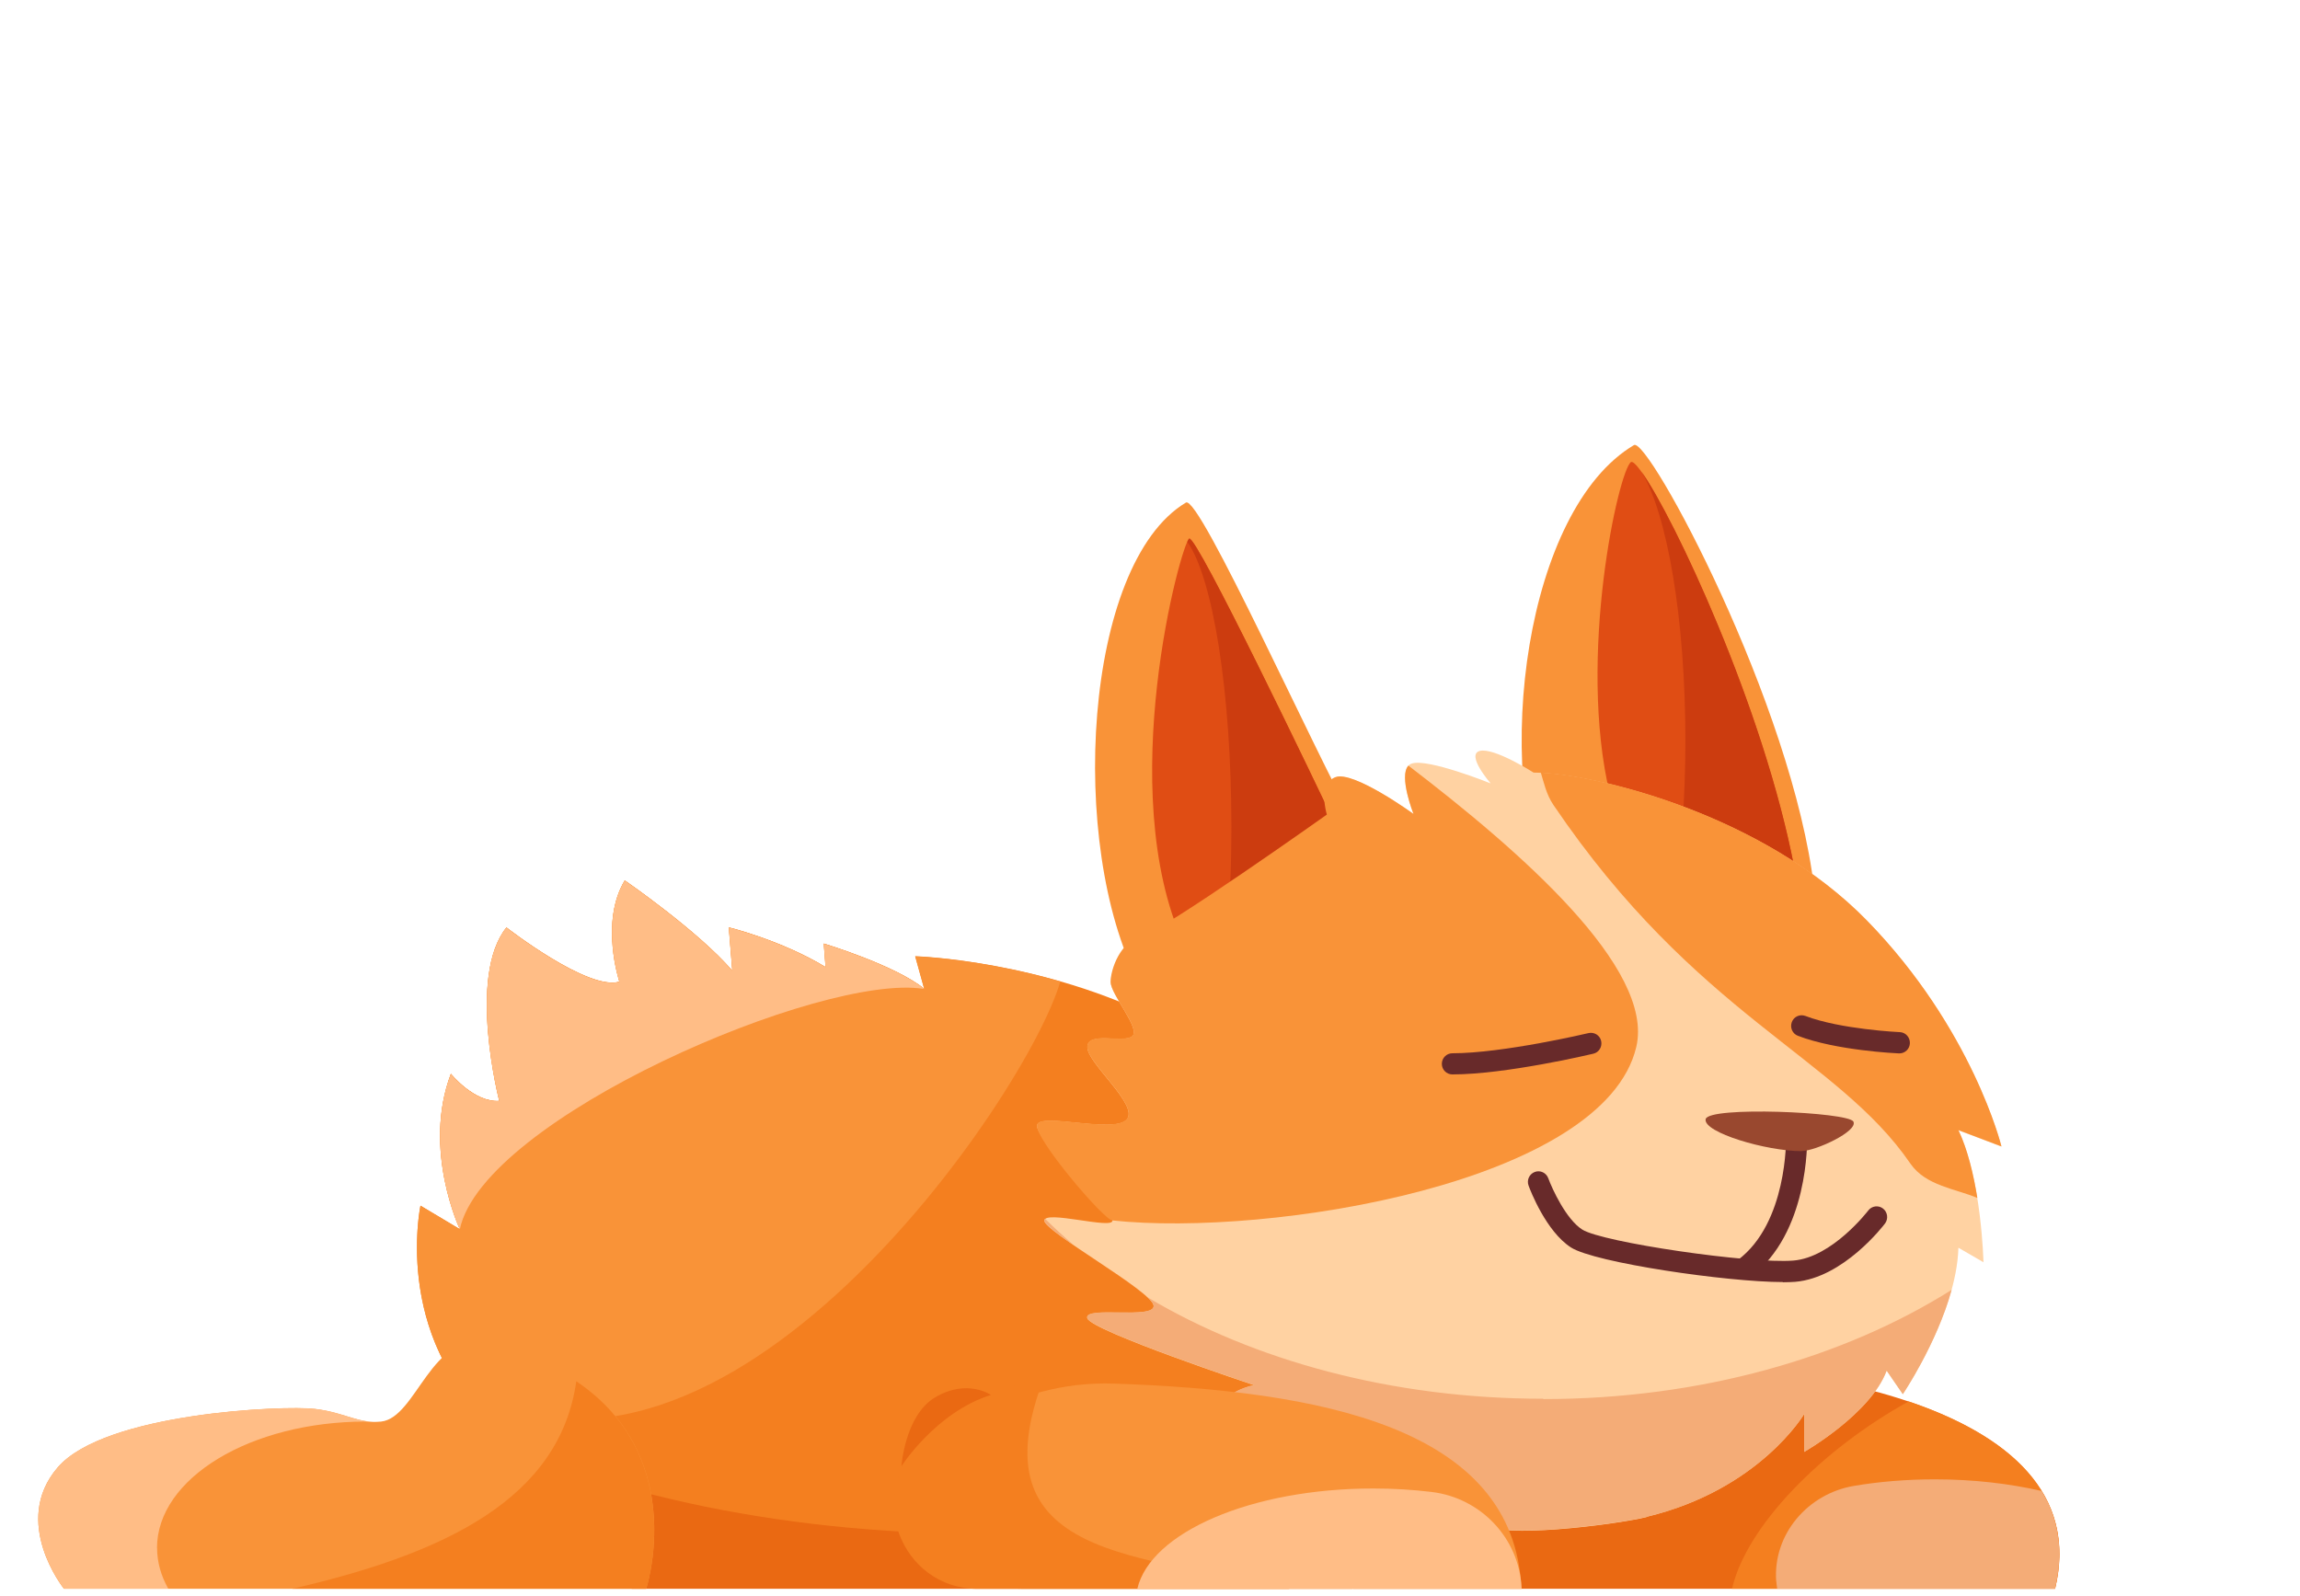 <svg width="147" height="102" viewBox="0 0 147 102" fill="none" xmlns="http://www.w3.org/2000/svg">
<g clip-path="url(#clip0_5194_25176)">
<path d="M72.737 62.691C68.269 54.061 69.22 36.064 75.796 32.125C76.658 31.608 84.136 48.336 86.6 52.654L72.744 62.697L72.737 62.691Z" fill="#F99338"/>
<path d="M32.489 91.849C24.928 86.192 26.878 77.066 26.878 77.066L29.396 78.57C29.396 78.57 26.988 73.486 28.821 68.636C28.821 68.636 30.313 70.485 31.914 70.368C31.914 70.368 29.855 62.4 32.373 59.282C32.373 59.282 37.607 63.359 39.591 62.745C39.591 62.745 38.332 58.938 39.934 56.275C39.934 56.275 44.627 59.51 46.81 62.049L46.584 59.276C46.584 59.276 49.91 60.083 52.77 61.814L52.654 60.31C52.654 60.31 57.238 61.697 59.072 63.201L58.497 61.124C58.497 61.124 66.633 61.359 74.31 65.284L81.638 68.402L86.449 101.547H40.392L32.489 91.849Z" fill="#F47F1F"/>
<path d="M62.843 98.044C49.452 98.044 37.375 95.243 28.836 90.759C29.691 91.863 30.875 92.946 32.483 93.898L40.386 101.555H86.442L85.272 95.202C78.608 97.016 70.972 98.044 62.843 98.044Z" fill="#EA6912"/>
<path d="M67.775 62.74C62.623 61.25 58.49 61.133 58.49 61.133L59.065 63.209C57.231 61.705 52.646 60.319 52.646 60.319L52.763 61.822C49.896 60.091 46.577 59.284 46.577 59.284L46.803 62.057C44.627 59.518 39.926 56.283 39.926 56.283C38.325 58.939 39.584 62.754 39.584 62.754C37.6 63.368 32.365 59.291 32.365 59.291C29.847 62.409 31.907 70.376 31.907 70.376C30.306 70.493 28.814 68.645 28.814 68.645C26.98 73.494 29.389 78.578 29.389 78.578L26.871 77.074C26.871 77.074 25.543 83.331 29.375 88.697C46.228 98.5 65.633 70.1 67.768 62.74H67.775Z" fill="#F99338"/>
<path d="M59.064 63.209C57.23 61.705 52.646 60.319 52.646 60.319L52.762 61.822C49.895 60.091 46.577 59.284 46.577 59.284L46.803 62.057C44.627 59.518 39.926 56.283 39.926 56.283C38.325 58.939 39.584 62.754 39.584 62.754C37.599 63.368 32.365 59.291 32.365 59.291C29.847 62.409 31.907 70.376 31.907 70.376C30.305 70.493 28.814 68.645 28.814 68.645C26.98 73.494 29.389 78.578 29.389 78.578C30.88 71.473 52.598 62.147 59.057 63.216L59.064 63.209Z" fill="#FFBD86"/>
<path d="M131.343 101.556H86.477C86.477 101.556 92.744 86.939 104.89 87.063C116.344 87.18 134.032 90.25 131.343 101.556Z" fill="#EA6912"/>
<path d="M121.989 89.579C116.385 92.676 111.616 97.567 110.699 101.554H131.35C132.814 95.422 128.277 91.711 121.989 89.579Z" fill="#F47F1F"/>
<path d="M113.53 101.086C113.544 101.245 113.558 101.397 113.585 101.548H131.341C131.923 99.1 131.546 97.037 130.486 95.305C128.426 94.83 126.114 94.561 123.671 94.561C121.858 94.561 120.113 94.705 118.484 94.981C115.542 95.478 113.298 98.079 113.523 101.086H113.53Z" fill="#F4AC77"/>
<path d="M41.314 101.554H4.085C4.085 101.554 0.677 97.298 3.688 93.801C6.705 90.303 18.153 89.827 20.116 90.062C22.087 90.296 22.881 91.021 24.352 90.869C26.644 90.634 27.561 84.978 31.222 85.902C45.256 89.441 41.301 101.554 41.301 101.554H41.314Z" fill="#F99338"/>
<path d="M36.834 88.289C35.766 95.801 28.452 99.305 18.688 101.554H41.302C41.302 101.554 44.046 93.138 36.827 88.289H36.834Z" fill="#F47F1F"/>
<path d="M24.275 90.889C24.275 90.889 24.275 90.882 24.268 90.875C24.213 90.875 24.165 90.875 24.117 90.875C24.172 90.875 24.227 90.875 24.275 90.882V90.889Z" fill="#FFBD86"/>
<path d="M10.034 98.953C10.034 94.49 16.007 90.868 23.383 90.868C23.479 90.868 23.575 90.868 23.671 90.868C22.583 90.786 21.762 90.248 20.119 90.054C18.149 89.82 6.701 90.296 3.691 93.793C0.673 97.29 4.088 101.547 4.088 101.547H10.752C10.294 100.733 10.04 99.857 10.04 98.946L10.034 98.953Z" fill="#FFBD86"/>
<path d="M99.049 57.669C95.327 48.702 97.523 32.546 104.434 28.449C105.344 27.911 114.595 45.066 115.95 56.821L99.049 57.669Z" fill="#F99338"/>
<path d="M104.247 29.531C103.474 29.993 100.778 41.975 102.899 50.791L114.682 55.51C112.41 43.603 105.02 29.076 104.24 29.538L104.247 29.531Z" fill="#E04D14"/>
<path d="M114.691 55.504C112.727 45.218 106.945 32.974 104.906 30.139C106.555 32.871 107.718 39.534 107.718 47.336C107.718 49.185 107.65 50.965 107.534 52.648L114.691 55.51V55.504Z" fill="#CC3C0F"/>
<path d="M76.004 34.43C75.497 34.719 71.173 50.454 75.641 60.304L85.645 53.337C83.941 49.764 76.462 34.161 76.004 34.43Z" fill="#E04D14"/>
<path d="M78.702 52.875C78.702 54.758 78.647 56.573 78.538 58.29L85.647 53.337C83.943 49.764 76.464 34.161 76.006 34.43C75.979 34.444 75.931 34.519 75.883 34.637C77.511 36.913 78.702 44.218 78.702 52.875Z" fill="#CC3C0F"/>
<path d="M105.236 96.954C112.455 95.223 115.315 90.374 115.315 90.374V92.802C115.315 92.802 119.557 90.374 120.583 87.608L121.617 89.111C121.617 89.111 125.052 84.027 125.168 79.757L126.769 80.682C126.769 80.682 126.653 75.37 125.168 72.252L127.919 73.294C127.919 73.294 126.085 65.789 119.324 58.856C112.564 51.924 101.568 49.385 98.017 49.385C98.017 49.385 95.499 47.771 94.582 47.999C93.665 48.233 95.273 50.075 95.273 50.075C95.273 50.075 91.264 48.461 90.23 48.806C89.197 49.151 90.347 52.041 90.347 52.041C90.347 52.041 86.487 49.233 85.345 49.696C84.202 50.158 85.27 52.468 85.27 52.468C85.27 52.468 74.424 60.243 73.049 60.588C71.674 60.932 70.989 61.974 70.989 62.781C70.989 63.588 72.939 65.782 72.365 66.244C71.79 66.706 69.498 65.899 69.498 66.941C69.498 67.982 72.816 70.638 72.016 71.562C71.215 72.487 66.514 71.1 66.289 71.907C66.063 72.715 71.099 77.454 71.099 78.026C71.099 78.599 66.747 77.329 66.747 78.026C66.747 78.723 73.624 82.531 73.733 83.455C73.85 84.379 69.265 83.455 69.491 84.262C69.724 85.069 80.145 88.539 80.145 88.539C80.145 88.539 78.085 89.001 78.543 89.808C79.002 90.615 87.247 91.312 87.247 91.312C87.247 91.312 84.38 92.353 84.955 92.816C85.53 93.278 90.915 93.16 90.915 93.16C90.915 93.16 88.739 94.43 89.081 94.892C89.231 95.092 90.997 95.14 92.96 95.133C94.076 95.133 95.116 96.051 94.965 97.161C94.952 97.258 94.972 97.348 95.041 97.437C95.732 98.362 103.019 97.506 105.236 96.975V96.954Z" fill="#FFD2A2"/>
<path d="M66.797 77.902C66.763 77.93 66.742 77.971 66.742 78.013C66.742 78.254 67.57 78.868 68.658 79.613C68.001 79.061 67.385 78.489 66.79 77.902H66.797Z" fill="#F4AC77"/>
<path d="M98.631 89.409C88.962 89.409 80.129 86.96 73.355 82.932C73.58 83.145 73.717 83.318 73.731 83.442C73.847 84.366 69.263 83.442 69.489 84.249C69.721 85.056 80.142 88.526 80.142 88.526C80.142 88.526 78.083 88.988 78.541 89.795C79 90.602 87.245 91.299 87.245 91.299C87.245 91.299 84.378 92.341 84.953 92.803C85.527 93.265 90.912 93.148 90.912 93.148C90.912 93.148 88.736 94.417 89.079 94.879C89.229 95.079 90.994 95.127 92.958 95.121C94.073 95.121 95.114 96.038 94.963 97.149C94.949 97.245 94.97 97.335 95.038 97.424C95.729 98.349 103.017 97.493 105.234 96.962C112.452 95.231 115.312 90.382 115.312 90.382V92.81C115.312 92.81 119.555 90.382 120.581 87.615L121.614 89.119C121.614 89.119 123.783 85.912 124.735 82.449C117.858 86.781 108.696 89.43 98.631 89.43V89.409Z" fill="#F4AC77"/>
<path d="M119.326 58.841C112.832 52.184 102.438 49.577 98.477 49.384C98.675 50.025 98.826 50.777 99.284 51.453C108.405 64.925 117.416 67.54 122.097 74.376C123.082 75.811 125.025 75.99 126.38 76.576C126.141 75.1 125.764 73.486 125.169 72.237L127.92 73.279C127.92 73.279 126.086 65.774 119.326 58.841Z" fill="#F99338"/>
<path d="M90.018 48.936C89.382 49.605 90.34 52.026 90.34 52.026C90.34 52.026 86.481 49.219 85.338 49.681C84.195 50.143 84.804 52.068 84.804 52.068C84.804 52.068 74.342 59.497 72.967 59.842C71.591 60.187 70.983 61.96 70.983 62.767C70.983 63.574 72.933 65.767 72.358 66.23C71.783 66.692 69.491 65.885 69.491 66.926C69.491 67.968 72.809 70.624 72.009 71.548C71.208 72.472 66.507 71.086 66.282 71.893C66.056 72.7 70.524 77.956 71.092 78.012C81.212 79.088 102.533 75.59 104.579 66.926C105.77 61.877 97.093 54.351 90.011 48.936H90.018Z" fill="#F99338"/>
<path d="M92.823 68.678C92.453 68.678 92.152 68.375 92.152 68.002C92.152 67.63 92.453 67.326 92.823 67.326C96.066 67.326 101.472 66.05 101.527 66.036C101.889 65.954 102.252 66.174 102.334 66.54C102.416 66.906 102.197 67.271 101.834 67.354C101.609 67.409 96.217 68.678 92.823 68.678Z" fill="#682A2A"/>
<path d="M121.39 67.334C121.39 67.334 121.369 67.334 121.362 67.334C121.198 67.328 117.353 67.148 114.91 66.21C114.561 66.079 114.39 65.686 114.52 65.334C114.65 64.982 115.04 64.81 115.389 64.941C117.626 65.796 121.383 65.975 121.424 65.975C121.794 65.989 122.081 66.307 122.067 66.686C122.054 67.052 121.752 67.334 121.397 67.334H121.39Z" fill="#682A2A"/>
<path d="M113.939 81.95C110.381 81.95 101.937 80.715 100.411 79.742C98.817 78.721 97.804 76.086 97.695 75.783C97.565 75.431 97.743 75.045 98.092 74.913C98.441 74.782 98.824 74.962 98.954 75.314C99.207 76.003 100.097 77.942 101.13 78.597C102.409 79.411 111.866 80.798 114.616 80.577C117.107 80.377 119.385 77.404 119.406 77.376C119.632 77.079 120.056 77.024 120.35 77.252C120.644 77.48 120.699 77.907 120.48 78.204C120.371 78.349 117.819 81.681 114.733 81.936C114.514 81.95 114.247 81.963 113.953 81.963L113.939 81.95Z" fill="#682A2A"/>
<path d="M111.464 81.771C111.259 81.771 111.054 81.675 110.924 81.495C110.705 81.192 110.766 80.771 111.067 80.543C114.249 78.17 114.153 72.769 114.153 72.714C114.146 72.341 114.434 72.031 114.81 72.017C115.18 72.01 115.488 72.3 115.501 72.679C115.501 72.928 115.618 78.839 111.868 81.633C111.745 81.723 111.608 81.764 111.471 81.764L111.464 81.771Z" fill="#682A2A"/>
<path d="M115.15 73.582C112.892 73.582 108.855 72.389 109.012 71.541C109.17 70.692 118.133 71.079 118.455 71.692C118.776 72.306 116.046 73.576 115.143 73.576L115.15 73.582Z" fill="#99482F"/>
<path d="M97.238 101.554H65.277C59.372 101.554 57.209 93.58 62.369 90.69C64.907 89.262 67.87 88.324 71.216 88.441C84.23 88.896 96.793 91.152 97.238 101.561V101.554Z" fill="#F99338"/>
<path d="M66.745 87.986C63.68 88.655 61.08 90.248 58.952 92.118C55.229 95.381 57.556 101.561 62.489 101.561H82.421C72.985 99.333 62.167 99.768 66.752 87.993L66.745 87.986Z" fill="#F47F1F"/>
<path d="M72.684 101.554H97.248C97.248 101.554 97.248 101.513 97.248 101.492C97.097 98.312 94.627 95.739 91.493 95.367C90.303 95.222 89.058 95.146 87.771 95.146C79.964 95.146 73.532 97.954 72.69 101.554H72.684Z" fill="#FFBD86"/>
<path d="M63.334 89.167C59.83 90.257 57.613 93.72 57.613 93.72C57.613 93.72 57.839 90.478 59.748 89.333C61.808 88.098 63.334 89.167 63.334 89.167Z" fill="#EA6912"/>
</g>
<defs>
<clipPath id="clip0_5194_25176">
<rect width="129.179" height="73.12" fill="white" transform="translate(2.441 28.435)"/>
</clipPath>
</defs>
</svg>
